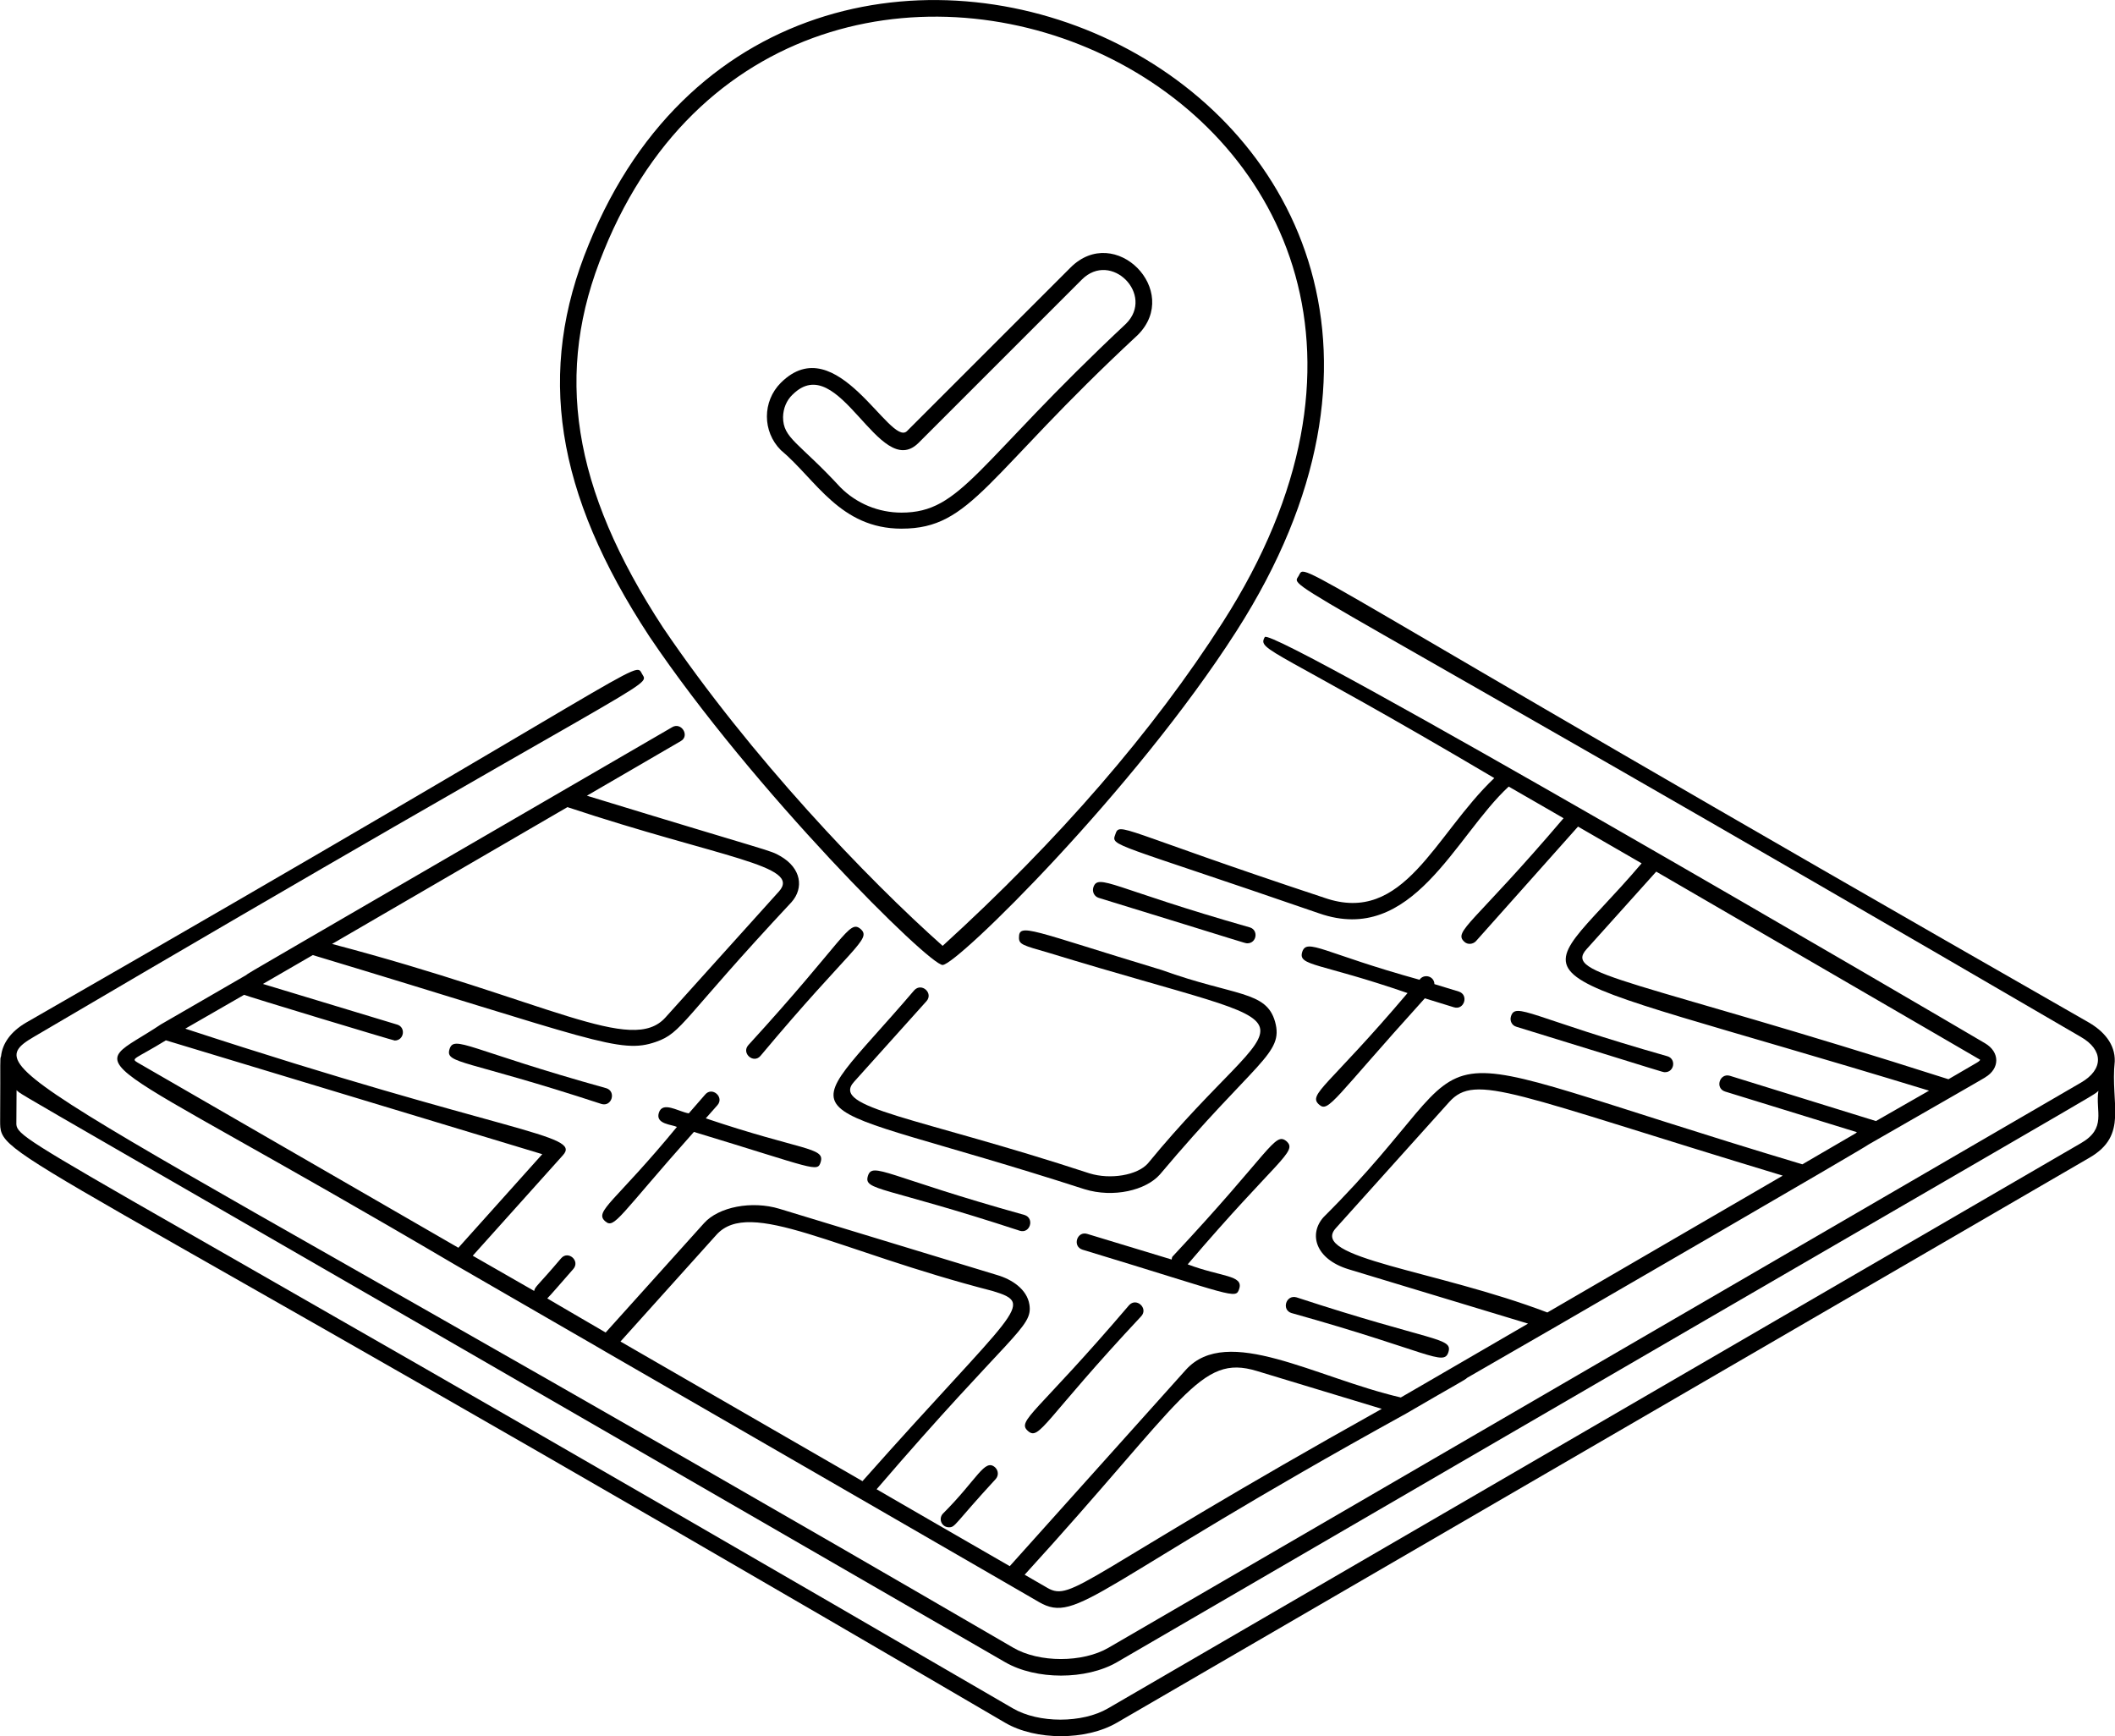 <?xml version="1.0" encoding="UTF-8"?>
<svg xmlns="http://www.w3.org/2000/svg" version="1.1" viewBox="4.36 12.53 91.29 74.94">  <path d="m94.527 56.668c-35.246-20.148-33.754-19.887-34.113-19.281-0.348 0.594-1.133-0.434 33.754 19.895 0.992 0.566 0.992 1.406 0.02 1.973l-41.98 24.395c-1.113 0.652-3 0.652-4.113 0-42.441-24.688-44.961-24.789-42.273-26.367 27.047-15.906 26.594-15.066 26.254-15.66-0.348-0.605 0.605-0.566-26.605 15.055-0.641 0.379-1.008 0.887-1.066 1.445-0.055 0.133-0.02 0.02-0.039 2.766 0 1.734-0.234 0.48 43.379 26 1.32 0.773 3.492 0.773 4.82 0l41.98-24.387c1.699-0.98 0.895-2.312 1.094-4.16 0.023-0.746-0.477-1.301-1.109-1.672zm-0.359 5.211-41.98 24.387c-1.113 0.652-3 0.652-4.113 0-44.035-25.613-43.008-24.359-43.008-25.379l0.008-1.301c0.414 0.34-2.293-1.293 42.668 24.688 1.332 0.773 3.5 0.773 4.832 0 44.961-26.152 41.926-24.312 42.359-24.66-0.141 0.887 0.379 1.613-0.766 2.266z"></path>  <path d="m33.379 43.914c-18.285 10.625-18.293 10.605-18.387 10.699-0.094 0.055-3.781 2.188-3.688 2.133-3.332 2.234-3.926 0.586 12.734 10.395 2.508 1.453 6.492 3.746 6.367 3.68 5.332 3.074 18.926 10.926 18.801 10.859 1.688 0.973 2.367-0.707 15.84-8.133 2.18-1.273 2.555-1.453 2.641-1.547 0.094-0.055 3.781-2.18 3.68-2.121 0.094-0.055 13.574-7.859 13.652-7.953 3.008-1.727 5.199-2.981 5.027-2.894 0.641-0.379 0.641-1.094-0.008-1.473-2.047-1.211-30.793-18.031-31.086-17.531-0.34 0.594 0.348 0.434 9.906 6.086-2.586 2.453-3.887 6.367-7.332 5.168-8.895-2.945-8.832-3.301-9.027-2.734-0.188 0.52-0.16 0.312 8.801 3.406 4.039 1.406 5.859-3.332 8.18-5.473 0.094 0.055 2.527 1.453 2.367 1.367-3.887 4.566-4.781 4.879-4.281 5.332 0.141 0.133 0.367 0.113 0.5-0.027 0.086-0.094 4.699-5.273 4.406-4.945l2.746 1.586c-4.953 5.832-6.652 3.992 12.406 9.812l-2.293 1.312-6.301-1.953c-0.445-0.133-0.66 0.539-0.207 0.68l5.688 1.754c-0.02 0.02-0.039 0.027-0.055 0.047l-2.301 1.34c-18.5-5.547-12.727-5.621-20.66 2.273-0.66 0.727-0.367 1.812 1.066 2.254l7.754 2.348c-0.094 0.055-5.586 3.246-5.492 3.188-3.699-0.859-7.481-3.168-9.273-1.199l-7.606 8.48c-0.301-0.168-6.113-3.527-5.746-3.32 5.812-6.766 6.754-6.973 6.594-7.973-0.105-0.66-0.754-1.086-1.395-1.273l-9.395-2.859c-1.188-0.359-2.621-0.086-3.254 0.621l-4.246 4.719c-0.094-0.055-2.613-1.52-2.519-1.473 0.105-0.094 0.652-0.734 1.121-1.266 0.312-0.359-0.227-0.82-0.527-0.461-1.047 1.234-1.121 1.207-1.16 1.406l-2.652-1.52 3.894-4.34c0.832-0.914-2.414-0.906-16.301-5.461l2.539-1.461c0.094 0.055 6.434 1.973 6.5 1.973 0.406 0 0.492-0.574 0.105-0.688l-5.793-1.754 2.152-1.246c12.141 3.66 13.254 4.293 14.812 3.746 1.141-0.395 1.113-0.961 5.848-6.027 0.547-0.613 0.426-1.473-0.48-1.992-0.473-0.273-0.273-0.133-8.348-2.606l4.055-2.359c0.391-0.223 0.031-0.828-0.371-0.602zm39.461 9.586 3.008-3.348c0.094 0.055 14.934 8.668 13.98 8.121 0 0.008-0.02 0.055-0.133 0.121l-1.234 0.719c-13.629-4.359-16.641-4.481-15.621-5.613zm-10.82 12.039 4.894-5.445c1.141-1.266 2.734-0.348 14.395 3.18l-10.16 5.906c-4.809-1.832-10.309-2.348-9.129-3.641zm-12.453 15.527-0.98-0.566c6.945-7.613 7.547-9.547 10.027-8.793l5.387 1.633c-12.945 7.234-13.348 8.348-14.434 7.727zm-2.359-12.812c1.906 0.574 1.008 0.734-5.621 8.207l-10.445-6.027 4.141-4.606c1.445-1.609 5.133 0.68 11.926 2.426zm-35.688-10.82 16.246 4.914-3.621 4.039-13.844-7.992c-0.32-0.188-0.102-0.148 1.219-0.961zm26.461-6.426-4.894 5.434c-1.453 1.633-5.027-0.707-14.395-3.168l10.16-5.906c6.621 2.199 10.141 2.512 9.129 3.641z"></path>  <path d="m44.348 55.746c0.312-0.348-0.207-0.82-0.527-0.473-5.34 6.266-5.719 4.367 7.348 8.586 1.254 0.387 2.652 0.047 3.254-0.633 4.152-4.934 5.359-5.199 4.973-6.594-0.379-1.348-1.734-1.094-4.894-2.234-5.652-1.707-6.16-2.055-6.16-1.395 0 0.293 0.168 0.332 1.281 0.652 12.539 3.84 10.34 1.707 4.281 9.094-0.453 0.508-1.613 0.707-2.519 0.426-7.481-2.453-11.199-2.812-10.16-3.953z"></path>  <path d="m45.047 54.18c0.613 0 8.273-7.519 12.68-14.406 15.055-23.492-19.133-38.406-27.953-16.699-2.266 5.492-1.461 10.719 2.621 16.934 4.5 6.68 12.059 14.172 12.652 14.172zm-14.621-30.832c8.426-20.746 41.227-6.606 26.707 16.047-3.008 4.699-7.074 9.395-12.086 13.961-3.254-2.894-8.273-8.133-12.066-13.734-3.934-6.008-4.727-11.027-2.555-16.273z"></path>  <path d="m43.281 35.348c3.027 0 3.613-2.254 10.188-8.359 1.906-1.906-0.98-4.84-2.906-2.906l-7.055 7.055c-0.727 0.707-3.039-4.481-5.445-2.086-0.801 0.801-0.801 2.106 0 2.906 1.523 1.277 2.551 3.391 5.219 3.391zm-4.715-5.781c2.008-2.008 3.734 3.754 5.434 2.086l7.055-7.055c1.266-1.266 3.16 0.66 1.906 1.906-6.492 6.086-7.094 8.152-9.688 8.152-0.992 0-1.934-0.387-2.633-1.086-1.801-1.953-2.481-2.113-2.481-3.039 0.008-0.379 0.152-0.719 0.406-0.965z"></path>  <path d="m60.113 69.207c5.934 1.66 6.566 2.32 6.766 1.68 0.188-0.633-0.66-0.426-6.555-2.359-0.457-0.133-0.664 0.547-0.211 0.68z"></path>  <path d="m30.527 59.5c-5.961-1.66-6.566-2.32-6.766-1.68-0.188 0.633 0.66 0.426 6.555 2.359 0.449 0.141 0.656-0.539 0.211-0.68z"></path>  <path d="m41.82 63.293c-0.188 0.633 0.66 0.426 6.555 2.359 0.445 0.141 0.652-0.539 0.207-0.68-5.961-1.66-6.562-2.32-6.762-1.68z"></path>  <path d="m53.094 68.867c-3.992 4.68-4.867 4.981-4.367 5.426 0.5 0.445 0.699-0.473 4.894-4.953 0.312-0.348-0.215-0.82-0.527-0.473z"></path>  <path d="m54.98 66.754c-0.039 0.039-0.039 0.094-0.047 0.141l-3.641-1.105c-0.445-0.141-0.66 0.539-0.207 0.68 6.574 1.992 6.613 2.168 6.766 1.68 0.18-0.586-0.781-0.5-2.227-1.047 3.867-4.539 4.766-4.859 4.266-5.312-0.512-0.43-0.672 0.438-4.91 4.965z"></path>  <path d="m65.66 54.781-0.027 0.039c-4.16-1.152-4.867-1.82-5.066-1.199-0.188 0.613 0.727 0.453 4.547 1.773-3.426 4.039-4.32 4.367-3.82 4.812 0.414 0.367 0.613-0.219 4.566-4.586l1.254 0.387c0.445 0.141 0.66-0.539 0.207-0.68l-1.047-0.32c-0.008-0.328-0.406-0.453-0.613-0.227z"></path>  <path d="m45.055 77.867c-0.207 0.234-0.039 0.586 0.266 0.586 0.281 0 0.219-0.133 2.019-2.086 0.133-0.152 0.113-0.367-0.027-0.5-0.453-0.406-0.766 0.512-2.258 2z"></path>  <path d="m34.312 61.387c5.234 1.586 5.332 1.766 5.473 1.293 0.188-0.633-0.812-0.48-4.961-1.879l0.5-0.566c0.312-0.348-0.227-0.82-0.527-0.461l-0.707 0.812c-0.453-0.074-1.133-0.547-1.293-0.02-0.152 0.492 0.574 0.5 0.781 0.605-2.668 3.246-3.594 3.641-3.094 4.074 0.395 0.348 0.59-0.219 3.828-3.859z"></path>  <path d="m36.66 57.641c-0.312 0.348 0.227 0.82 0.527 0.461 3.945-4.719 4.82-5.027 4.32-5.473-0.508-0.43-0.66 0.438-4.848 5.012z"></path>  <path d="m69.812 56.848c6.5 2 6.301 1.961 6.414 1.961 0.406 0 0.492-0.574 0.105-0.688-5.914-1.68-6.555-2.359-6.754-1.719-0.059 0.191 0.043 0.391 0.234 0.445z"></path>  <path d="m58.199 53.246c0.406 0 0.492-0.574 0.105-0.688-5.934-1.688-6.547-2.359-6.754-1.719-0.055 0.188 0.047 0.387 0.234 0.445 6.496 1.996 6.301 1.961 6.414 1.961z"></path> </svg>